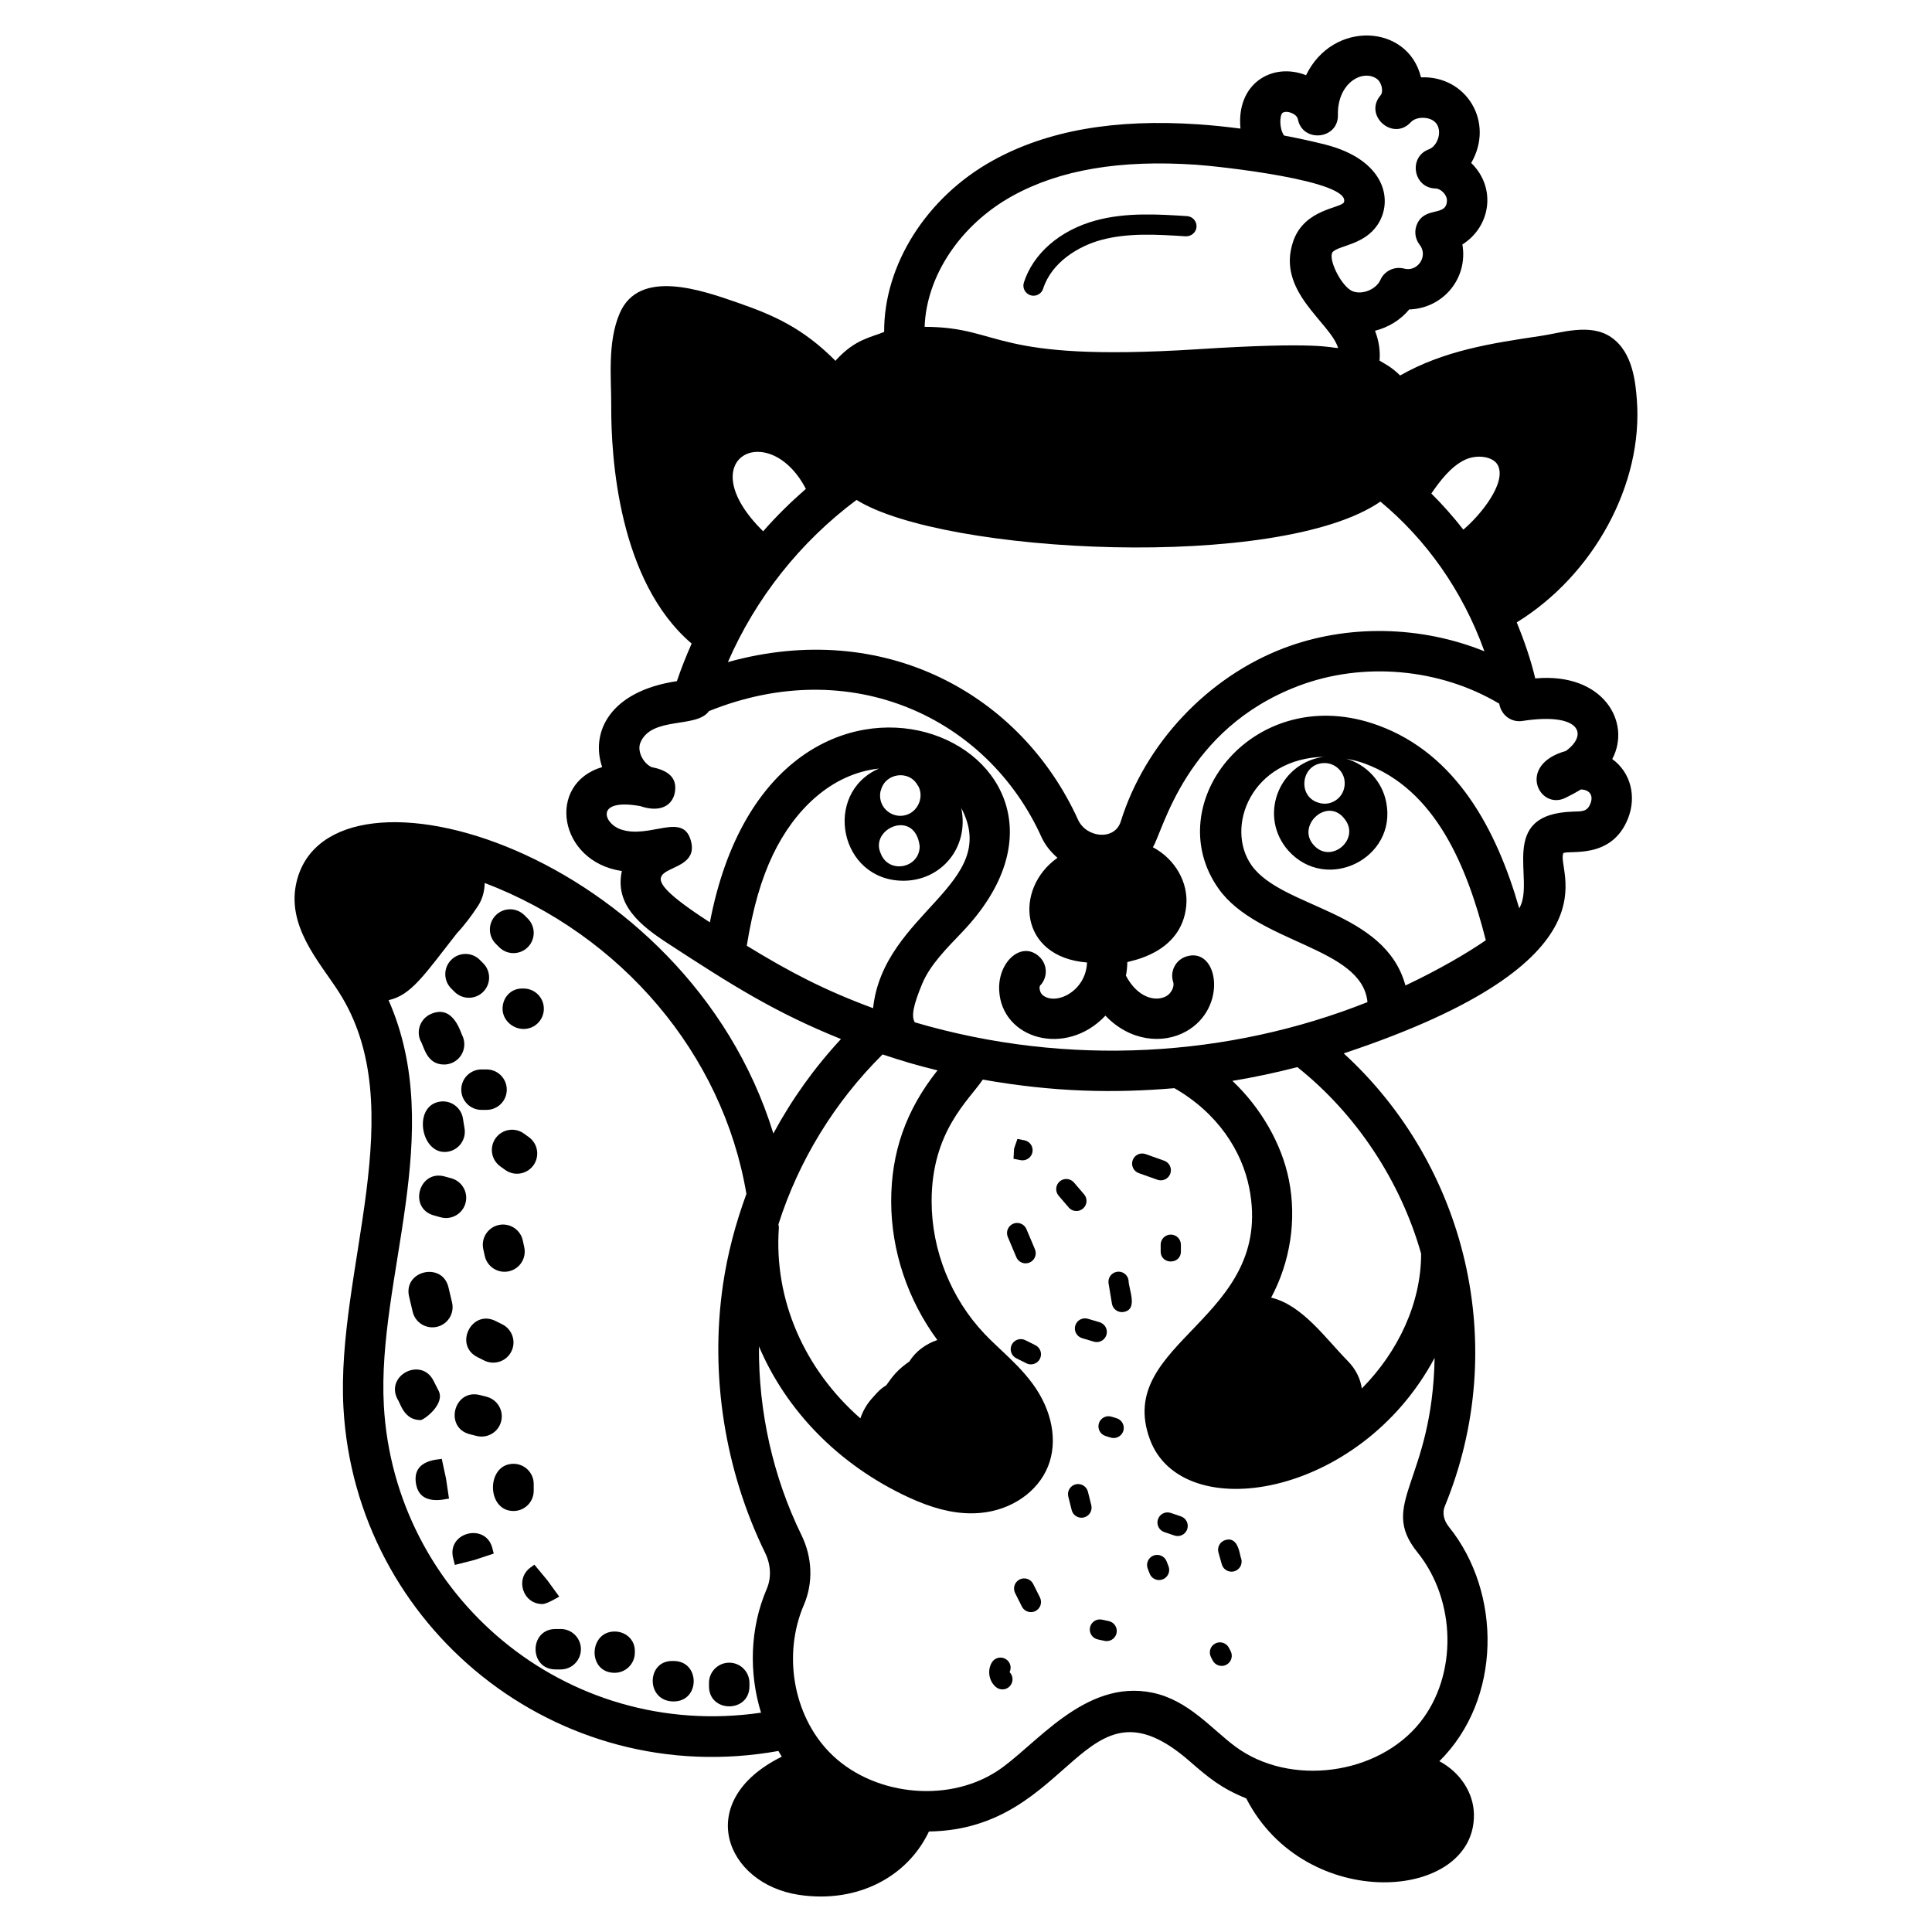 <?xml version="1.0" encoding="UTF-8"?>
<!-- Uploaded to: ICON Repo, www.iconrepo.com, Generator: ICON Repo Mixer Tools -->
<svg fill="#000000" width="800px" height="800px" version="1.1" viewBox="144 144 512 512" xmlns="http://www.w3.org/2000/svg">
 <g>
  <path d="m577.78 249.92c-0.348-4.371-0.996-12.508-6.723-16.488-5.578-3.934-13.473-1.168-18.742-0.41-13.359 1.988-25.605 3.883-37.27 10.48-2.281-2.273-4.301-3.223-5.453-3.926 0.23-2.543-0.16-5.242-1.199-7.922 3.512-0.891 6.766-2.84 9.066-5.648 8.91-0.27 15.648-8.164 14.09-17.219 7.562-4.773 9.047-15.094 2.336-21.598 6.281-10.82-1.281-23.191-13.309-22.691-3.402-14.141-23.367-15.23-30.453-0.566-8.996-3.531-18.566 2.219-17.383 14.148-3.676-0.469-7.356-0.871-11.043-1.121-22.293-1.516-40.141 1.609-54.551 9.562-17.703 9.777-28.938 27.777-28.832 45.445-3.664 1.488-7.609 1.973-12.465 7.156-0.156 0.156-0.309 0.316-0.414 0.52-8.715-8.797-16.586-12.164-25.781-15.371-9.828-3.434-26.266-9.18-31.414 2.731-3.332 7.707-2.215 17.406-2.254 24.594-0.07 13.578 1.941 46.465 21.312 62.961-1.441 3.258-2.773 6.57-3.91 9.957-17.855 2.66-22.941 13.613-19.805 22.77-14.902 4.43-11.586 25.082 5.215 27.547-1.953 9.043 5.109 14.551 12.113 19.129 17.066 11.125 28.375 18.312 45.961 25.398-7.027 7.566-13.043 15.984-17.918 25.027-23.078-74.898-117.13-102.83-126.28-67-3.043 11.891 6.004 21.512 11.129 29.516 19.777 30.922-0.809 73.672 1.219 110.19 3.223 57.945 56.461 101.49 115.27 90.934 0.301 0.5 0.566 1.023 0.887 1.512-23.605 11.684-15.012 33.672 4.535 36.617 1.969 0.297 3.91 0.441 5.812 0.441 12.699 0 23.562-6.504 28.656-17.23 38.414-0.547 40.711-43.375 69.066-18.641 5.074 4.422 8.406 7.191 15.023 9.871 15.691 30.594 60.816 27.328 60.336 4.152-0.117-5.641-3.586-10.984-9.055-13.953-0.035-0.02-0.07-0.031-0.105-0.051 16.543-16.344 16.621-44.625 2.543-62.094-1.391-1.727-1.809-3.762-1.113-5.441 17.57-42.688 5.543-90.512-26.781-120.05 74.746-24.836 56-48.711 58.223-53.062 1.527-0.91 12.781 1.824 17.137-9.223 2.238-5.68 0.809-12.078-4.188-15.719 5.156-9.703-2.379-23.02-20.406-21.363-1.211-5.055-2.922-10.004-4.902-14.855 20.348-12.523 33.551-36.617 31.824-59.02zm-136.77 111.79c-1.602 5.129-9.109 4.356-11.312-0.457-15.062-33.172-51.25-53.359-92.801-41.793 7.371-16.945 19.145-31.828 34.09-42.977 23.008 14.355 112.04 18.918 138.84 0.445 12.059 10.023 21.691 23.414 27.559 39.672-16.754-6.777-36.246-7.25-53.098-0.859-20.242 7.684-36.824 25.297-43.281 45.969zm-94.766-76.914c-19.672-19.367 1.559-30.023 11.32-11.238-4.019 3.508-7.828 7.234-11.32 11.238zm185.79-18.855c3.301-1.652 7.707-0.992 8.902 1.336 2.441 4.734-4.797 13.457-9.137 17.082-2.633-3.387-5.469-6.574-8.48-9.578 2.441-3.555 5.203-7.078 8.715-8.84zm-48.18-92.012c1.152-0.824 3.828 0.258 4.09 1.637 1.211 6.371 10.777 5.438 10.621-1.129-0.188-8.258 6.301-12.141 10.176-9.637 1.457 0.953 1.969 3.477 1.105 4.484-4.527 5.297 3.301 12.246 8.02 7.113 0.762-0.832 2.152-1.273 3.586-1.164 5.723 0.434 4.328 7.188 1.223 8.332-5.531 2.047-4.137 10.254 1.73 10.383 1.461 0.035 3.055 1.676 3.047 3.137-0.023 4.438-5.641 1.508-7.856 6.156-0.879 1.844-0.633 4.027 0.633 5.629 2.336 2.953-0.512 7.285-4.141 6.309-2.527-0.66-5.191 0.594-6.266 2.992-1.121 2.504-4.731 4.008-7.309 3.031-3.055-1.16-6.891-9.035-5.227-10.535 1.852-1.664 8.309-1.859 11.789-7.106 4.301-6.477 1.969-17.246-13.938-21.27-3.578-0.906-7.203-1.672-10.84-2.367-1.285-1.754-1.203-5.289-0.445-5.996zm-71.52 21.98c12.547-6.926 28.465-9.621 48.641-8.254 6.07 0.414 41.246 4.215 39.176 9.98-1.07 1.621-10.352 1.773-13.371 10.117-0.008 0.023-0.027 0.039-0.035 0.062-0.012 0.031-0.008 0.07-0.016 0.102-4.629 13.332 9.773 21.41 11.898 28.324-1.977-0.023-4.875-1.781-37.418 0.32-55.164 3.496-51.188-5.891-72.172-5.945 0.457-13.418 9.418-27.047 23.297-34.707zm-70.434 198.72c1.637-10.055 3.824-17.641 6.973-24.203 5.574-11.602 15.254-21.352 28.055-22.75-15.004 6.578-10.473 29.73 6.508 29.73 9.816 0 17.449-8.582 15.328-19.188l-0.055-0.055c0-0.047-0.035-0.125-0.047-0.184 10.945 20.344-20.582 27.766-23.285 53.199-12.816-4.738-22-9.52-33.477-16.551zm35.535-41.125c1.094-4.707 7.598-5.574 9.809-1.285h0.055c1.898 3.324-0.488 7.984-4.715 7.984-2.785 0-5.359-2.25-5.359-5.359 0-0.48 0.055-0.91 0.16-1.34zm10.289 14.738c0 5.898-8.281 7.477-10.344 1.875-2.973-6.543 9.121-11.898 10.344-1.875zm-2.711 136.55c-1.312 0.914-2.57 1.914-3.641 3.09-0.91 0.996-1.715 2.098-2.492 3.215-0.871 0.547-1.699 1.176-2.422 1.969-0.426 0.469-0.848 0.938-1.273 1.402-1.457 1.605-2.523 3.457-3.176 5.414-14.797-12.984-22.961-31.344-21.602-50.523 0.023-0.316-0.086-0.602-0.117-0.906 5.406-16.945 14.91-32.434 27.602-45.02 5.301 1.75 8.672 2.793 14.555 4.223-8.363 10.52-12.297 21.719-12.273 34.812 0.027 13.125 4.445 26.102 12.227 36.645-2.992 1.023-5.766 2.992-7.387 5.68zm-139.29 11.703c-1.871-33.68 16.754-72.293 1.25-107.44 6.027-1.328 9.449-6.676 18.148-17.777 2.066-2.191 3.883-4.672 5.508-7.125 1.246-1.879 1.773-4.008 1.824-6.156 36.098 13.742 63.102 45.227 69.352 82.402-2.856 7.793-5.016 15.855-6.219 24.133-3.481 23.93 0.496 49.148 11.191 71.016 1.527 3.121 1.68 6.598 0.414 9.535-4.457 10.371-4.777 22.207-1.512 32.797-51.879 7.559-97.168-31.125-99.957-81.383zm274.63 83.938c-11.172 14.035-34.496 17.113-48.934 6.453-6.266-4.621-12.426-12.281-21.922-14.285-18.238-3.867-31.309 14.41-41.477 20.906-13.387 8.547-33.266 6.203-44.305-5.234-9.539-9.887-12.285-25.91-6.68-38.961 2.5-5.809 2.266-12.543-0.633-18.48-7.582-15.496-11.41-32.832-11.273-50.027 7.207 16.977 21.047 31.359 39.551 39.961 6.231 2.894 11.602 4.281 16.68 4.281 0.828 0 1.645-0.035 2.457-0.109 8.191-0.727 15.227-5.578 17.926-12.359 2.633-6.602 1.117-14.762-4.055-21.828-2.543-3.477-5.555-6.312-8.465-9.055-1.469-1.383-2.938-2.762-4.32-4.219-8.879-9.363-13.988-22.129-14.016-35.027-0.035-18.602 9.816-26.789 13.562-32.344 18.941 3.344 34.777 3.625 50.777 2.273 11.523 6.613 17.91 16.688 19.836 26.438 6.891 34.918-35.945 40.605-26.328 66.633 8.516 23.082 55.59 15.621 75.453-21.605-0.605 32.977-15.051 38.531-4.551 51.535 10.32 12.809 10.633 32.594 0.715 45.055zm0.254-124.21c0.035 13.027-6.059 25.984-15.711 35.734-0.371-2.555-1.566-5.098-3.789-7.352-5.652-5.719-11.977-14.789-20.238-16.719 5.039-9.449 6.809-20.527 4.715-31.141-1.922-9.738-7.543-19.27-14.984-26.305 5.801-0.957 11.539-2.172 17.207-3.644 15.621 12.426 27.344 30.184 32.801 49.426zm-4.152-71.059c-5.426-19.98-32.715-20.441-40.789-31.859-7.086-10.027-0.137-28.469 19.48-28.75-0.164 0.02-0.531 0.059-0.664 0.059h-0.055c-11.766 1.902-16.922 15.836-9.004 24.816 10.191 11.344 28.871 1.965 25.941-12.809-1.059-5.562-5.273-10.004-10.598-11.555 1.629 0.297 3.25 0.68 4.828 1.258 18.898 6.934 27.176 27.293 32.164 46.852-4.863 3.363-12.445 7.805-21.305 11.988zm-16.02-43.992c4.074 5.328-3.832 11.98-8.363 6.699-4.582-5.195 3.887-12.914 8.363-6.699zm-7.023-4.449c-5.801-1.707-4.57-10.504 1.609-10.504 2.574 0 4.769 1.875 5.254 4.34 0.727 4.352-3.234 7.371-6.863 6.164zm65.543-13.703c-13.109 3.637-7.094 15.852-0.09 12.414 1.566-0.766 2.894-1.484 4.094-2.219 2.266 0.066 3.383 1.535 2.519 3.734-0.863 2.191-2.231 2.062-4.594 2.137-20.438 0.621-9.836 18.227-14.281 25.629-5.988-20.891-16.668-40.883-37.305-48.457-32.699-12.027-58.434 20.527-42.379 43.234 10.328 14.613 38.051 15.395 39.473 30.078-36.52 14.527-79.145 17.371-119.96 5.356-0.98-1.613-0.41-4.488 1.922-10.137 2.098-5.098 6.566-9.52 10.645-13.789 46.676-49.004-49.891-91.207-66.875-2.57-27.438-17.746-2.633-10.449-4.914-21.121-1.852-8.625-11.012-0.727-18.824-3.562-4.484-1.605-6.746-8.27 5.277-6.125 5.516 1.875 8.66-0.305 9.207-3.801 0.629-4.062-2.258-5.75-6.254-6.551-2.246-1.09-3.832-4.281-2.898-6.488 2.949-7.043 14.945-3.695 18.145-8.328 37.789-15.262 73.809 1.809 88.082 33.254 1.02 2.258 2.445 3.988 4.297 5.629-0.039 0.031-0.09 0.051-0.129 0.082-11.336 8.098-10.125 26.199 7.957 27.652-0.281 7.66-8.316 11.508-11.77 8.625-0.438-0.363-0.766-1.09-0.805-1.758-0.023-0.414 0.074-0.676 0.141-0.75 2.059-2.129 1.996-5.523-0.133-7.578-4.629-4.481-11.125 1.184-10.711 8.898 0.688 12.887 17.684 17.754 28.152 6.652 6.512 6.832 15.262 7.609 21.395 4.168 11.172-6.262 8.496-22.605-0.012-19.836-2.812 0.926-4.344 3.953-3.422 6.766 0.387 1.176-0.496 2.984-1.812 3.723-2.824 1.586-7.625 0.461-10.711-5.422 0.23-1.184 0.348-2.379 0.367-3.586 0.543-0.324 14.352-2.164 15.609-14.855 0.645-6.215-2.945-12.484-8.84-15.594 2.766-4.394 8.551-31.355 38.57-42.746 17.137-6.5 37.469-4.684 53.211 4.691 0.637 3.363 3.457 5.008 6.141 4.59 15.477-2.367 17.535 3.629 11.516 7.961z"/>
  <path d="m417.07 222.24c0.273 0.086 0.547 0.129 0.82 0.129 1.133 0 2.188-0.727 2.551-1.859 2.262-7.043 9.387-11.277 15.301-12.895 7.219-1.973 14.992-1.469 22.504-0.988 1.457 0.031 2.75-1.027 2.848-2.5 0.094-1.477-1.027-2.75-2.5-2.848-7.586-0.492-16.188-1.047-24.262 1.164-9.414 2.574-16.516 8.715-18.992 16.426-0.457 1.406 0.32 2.918 1.73 3.371z"/>
  <path d="m261.69 426.11c0.715 0 1.441-0.145 2.137-0.449 2.715-1.18 3.953-4.34 2.773-7.055-0.434-0.535-2.273-8.582-8.402-5.894-2.715 1.18-3.961 4.336-2.781 7.051 0.941 1.418 1.523 6.348 6.273 6.348z"/>
  <path d="m260.53 435.95c-7.016 1.133-5.133 13.332 1.285 13.332 0.289 0 0.582-0.023 0.875-0.07 2.922-0.48 4.898-3.238 4.422-6.156l-0.434-2.664c-0.473-2.922-3.238-4.918-6.148-4.441z"/>
  <path d="m258.98 466.1 1.773 0.492c0.48 0.133 0.965 0.199 1.441 0.199 2.344 0 4.5-1.551 5.16-3.922 0.797-2.852-0.875-5.809-3.723-6.602l-1.773-0.492c-6.848-1.895-9.699 8.422-2.879 10.324z"/>
  <path d="m271.6 438.13h1.34c2.961 0 5.359-2.398 5.359-5.359 0-2.961-2.398-5.359-5.359-5.359h-1.34c-2.961 0-5.359 2.398-5.359 5.359 0 2.961 2.398 5.359 5.359 5.359z"/>
  <path d="m284.14 445.34-1.293-0.934c-2.406-1.734-5.75-1.195-7.484 1.203-1.73 2.398-1.195 5.75 1.203 7.484l1.32 0.949c0.949 0.68 2.039 1.008 3.121 1.008 1.668 0 3.312-0.773 4.356-2.231 1.73-2.406 1.184-5.754-1.223-7.481z"/>
  <path d="m282.94 474.55-0.395-1.82c-0.629-2.894-3.492-4.719-6.379-4.094-2.891 0.629-4.723 3.488-4.094 6.379l0.387 1.777c0.539 2.516 2.762 4.238 5.238 4.238 0.371 0 0.75-0.035 1.129-0.117 2.891-0.617 4.731-3.465 4.113-6.363z"/>
  <path d="m262.85 485.16c-1.621-6.871-12.07-4.449-10.43 2.469l0.945 4c0.684 2.902 3.586 4.66 6.445 3.992 2.883-0.68 4.668-3.562 3.992-6.445z"/>
  <path d="m279.51 502.17c1.328-2.644 0.262-5.867-2.383-7.195l-1.801-0.902c-6.367-3.168-11.109 6.441-4.777 9.594l1.77 0.883c0.773 0.387 1.59 0.57 2.398 0.57 1.961 0.004 3.852-1.078 4.793-2.949z"/>
  <path d="m260.23 512.55-1.367-2.68c-3.219-6.301-12.777-1.441-9.543 4.883 0.84 1.121 1.676 5.586 6.141 5.586 0.816 0.004 6.598-4.195 4.769-7.789z"/>
  <path d="m261.07 530.6c-0.539 0.258-7.797-0.004-6.856 6.422 0.941 6.492 8.242 4.055 8.777 4.129l-0.789-5.301z"/>
  <path d="m268.51 524.09 1.781 0.449c2.805 0.727 5.777-0.949 6.519-3.867 0.734-2.867-0.996-5.785-3.867-6.519l-1.789-0.457c-6.906-1.719-9.5 8.652-2.644 10.395z"/>
  <path d="m285.44 539.07v-1.789c0-2.961-2.398-5.359-5.359-5.359-7.254 0-7.246 12.508 0 12.508 2.961 0 5.359-2.398 5.359-5.359z"/>
  <path d="m264.09 556.92 0.457 1.801 5.195-1.32 5.102-1.688-0.355-1.406c-1.727-6.867-12.133-4.269-10.398 2.613z"/>
  <path d="m292.2 567.12-3.152-4.332-3.43-4.133-1.012 0.734c-4.184 3.027-2.059 9.703 3.144 9.703 1.086 0 3.644-1.5 4.449-1.973z"/>
  <path d="m292.59 575.7h-1.34c-7.086 0-7.094 10.719 0 10.719h1.34c2.961 0 5.359-2.398 5.359-5.359 0-2.961-2.402-5.359-5.359-5.359z"/>
  <path d="m306.88 576.37c-6.887 0-7.258 10.941 0 10.941 2.961 0 5.359-2.398 5.359-5.359v-0.449c0.004-2.961-2.398-5.133-5.359-5.133z"/>
  <path d="m322.52 584.18h-0.449c-6.809 0-6.922 10.719 0.449 10.719 7.086 0 7.094-10.719 0-10.719z"/>
  <path d="m337.25 584.63c-2.961 0-5.359 2.398-5.359 5.359v0.891c0 7.086 10.719 7.094 10.719 0v-0.891c0-2.961-2.398-5.359-5.359-5.359z"/>
  <path d="m264.47 406.85c1.047 1.047 2.418 1.57 3.789 1.57 1.371 0 2.742-0.523 3.789-1.57 2.094-2.094 2.094-5.484 0-7.578l-0.895-0.895c-2.094-2.094-5.484-2.094-7.578 0s-2.094 5.484 0 7.578z"/>
  <path d="m276.27 395c1.051 1.059 2.43 1.586 3.809 1.586 1.363 0 2.727-0.52 3.773-1.551 2.102-2.086 2.117-5.477 0.035-7.582l-0.926-0.926c-2.109-2.082-5.5-2.07-7.582 0.035-2.082 2.106-2.066 5.496 0.035 7.582z"/>
  <path d="m282.32 405.97c-2.961 0-5.137 2.398-5.137 5.359 0 2.961 2.621 5.359 5.582 5.359 2.961 0 5.359-2.398 5.359-5.359 0-2.961-2.398-5.359-5.359-5.359z"/>
  <path d="m415.8 478.8c0.348 0 0.703-0.066 1.043-0.211 1.363-0.574 2-2.148 1.43-3.512l-2.258-5.352c-0.578-1.363-2.152-2-3.512-1.422-1.363 0.574-2 2.148-1.422 3.512l2.254 5.348c0.426 1.023 1.422 1.637 2.465 1.637z"/>
  <path d="m429.26 464.93c0.617 0 1.238-0.211 1.742-0.645 1.125-0.965 1.258-2.656 0.293-3.777l-2.68-3.125c-0.965-1.129-2.652-1.258-3.777-0.297-1.125 0.961-1.258 2.652-0.297 3.777l2.68 3.129c0.531 0.621 1.285 0.938 2.039 0.938z"/>
  <path d="m414.98 451.5c1.25 0 2.371-0.879 2.625-2.152 0.289-1.453-0.652-2.863-2.102-3.152l-1.875-0.371-0.883 2.559-0.152 2.699 1.859 0.367c0.176 0.035 0.355 0.051 0.527 0.051z"/>
  <path d="m451.62 456.8c1.102 0 2.137-0.684 2.527-1.781 0.496-1.395-0.234-2.93-1.629-3.422l-4.926-1.754c-1.395-0.5-2.93 0.23-3.422 1.629-0.496 1.395 0.234 2.926 1.629 3.422l4.926 1.754c0.297 0.102 0.598 0.152 0.895 0.152z"/>
  <path d="m439.99 481.04c-1.461 0.242-2.449 1.621-2.207 3.082l0.891 5.363c0.219 1.309 1.352 2.238 2.641 2.238 0.145 0 0.297-0.012 0.445-0.035 3.945-0.66 1.355-5.926 1.309-8.441-0.242-1.461-1.613-2.457-3.078-2.207z"/>
  <path d="m428.96 495.29c-0.422 1.418 0.387 2.91 1.805 3.336l3.117 0.926c0.258 0.074 0.512 0.109 0.766 0.109 1.156 0 2.223-0.75 2.57-1.914 0.422-1.418-0.387-2.91-1.805-3.336l-3.117-0.926c-1.441-0.41-2.91 0.387-3.336 1.805z"/>
  <path d="m451.59 473.86v1.789c0 3.547 5.359 3.543 5.359 0v-1.789c0-1.48-1.199-2.68-2.68-2.68-1.484 0-2.68 1.199-2.68 2.68z"/>
  <path d="m433.2 542.88-0.891-3.566c-0.359-1.438-1.82-2.297-3.246-1.953-1.438 0.355-2.312 1.812-1.953 3.246l0.895 3.578c0.305 1.219 1.398 2.027 2.598 2.027 0.219 0 0.434-0.027 0.656-0.082 1.43-0.359 2.301-1.812 1.941-3.25z"/>
  <path d="m418.4 500.5-2.684-1.344c-1.324-0.66-2.93-0.121-3.594 1.199-0.66 1.324-0.121 2.934 1.199 3.594l2.676 1.336c0.387 0.195 0.797 0.285 1.199 0.285 0.98 0 1.93-0.543 2.398-1.48 0.664-1.32 0.129-2.93-1.195-3.59z"/>
  <path d="m439.92 519.85-1.352-0.414c-1.43-0.438-2.918 0.355-3.352 1.773-0.434 1.418 0.359 2.914 1.773 3.352l1.352 0.414c0.266 0.082 0.527 0.117 0.789 0.117 1.145 0 2.207-0.738 2.562-1.891 0.434-1.414-0.359-2.914-1.773-3.352z"/>
  <path d="m453.16 557.77c-0.535-1.375-2.098-2.066-3.465-1.531-1.383 0.535-2.066 2.086-1.535 3.465l0.512 1.32c0.41 1.059 1.422 1.707 2.496 1.707 0.324 0 0.652-0.059 0.973-0.184 1.379-0.535 2.062-2.09 1.527-3.469z"/>
  <path d="m417.81 563.77c-0.66-1.32-2.269-1.855-3.598-1.195-1.32 0.66-1.859 2.269-1.195 3.598l1.789 3.574c0.469 0.938 1.414 1.48 2.398 1.48 0.402 0 0.812-0.09 1.199-0.285 1.32-0.66 1.859-2.269 1.195-3.598z"/>
  <path d="m437.84 573.61-1.797-0.387c-1.449-0.312-2.871 0.613-3.18 2.059-0.312 1.445 0.613 2.871 2.059 3.18l1.797 0.387c0.188 0.043 0.375 0.059 0.562 0.059 1.238 0 2.348-0.859 2.617-2.121 0.312-1.445-0.613-2.867-2.059-3.176z"/>
  <path d="m456.95 545.85-2.684-0.906c-1.402-0.48-2.926 0.277-3.394 1.684-0.473 1.402 0.281 2.922 1.684 3.394l2.668 0.902c0.289 0.102 0.578 0.145 0.863 0.145 1.113 0 2.156-0.703 2.535-1.816 0.477-1.406-0.273-2.926-1.672-3.402z"/>
  <path d="m468.75 552.12c-1.422 0.402-2.25 1.883-1.848 3.309l0.887 3.129c0.332 1.18 1.406 1.949 2.574 1.949 0.242 0 0.488-0.031 0.734-0.102 1.422-0.402 2.25-1.883 1.848-3.309-0.434-0.832-0.637-5.996-4.195-4.977z"/>
  <path d="m469.68 580.69c-0.676-1.312-2.293-1.836-3.609-1.16-1.316 0.676-1.836 2.289-1.16 3.609l0.465 0.902c0.48 0.914 1.414 1.441 2.379 1.441 0.418 0 0.844-0.098 1.238-0.305 1.312-0.684 1.82-2.305 1.137-3.617z"/>
  <path d="m410.53 583.66c-1.277-0.766-2.922-0.359-3.68 0.91-1.258 2.082-0.781 4.945 1.074 6.508 0.504 0.426 1.117 0.629 1.727 0.629 0.766 0 1.523-0.324 2.051-0.953 0.902-1.074 0.82-2.644-0.152-3.621 0.613-1.23 0.184-2.746-1.02-3.473z"/>
 </g>
</svg>